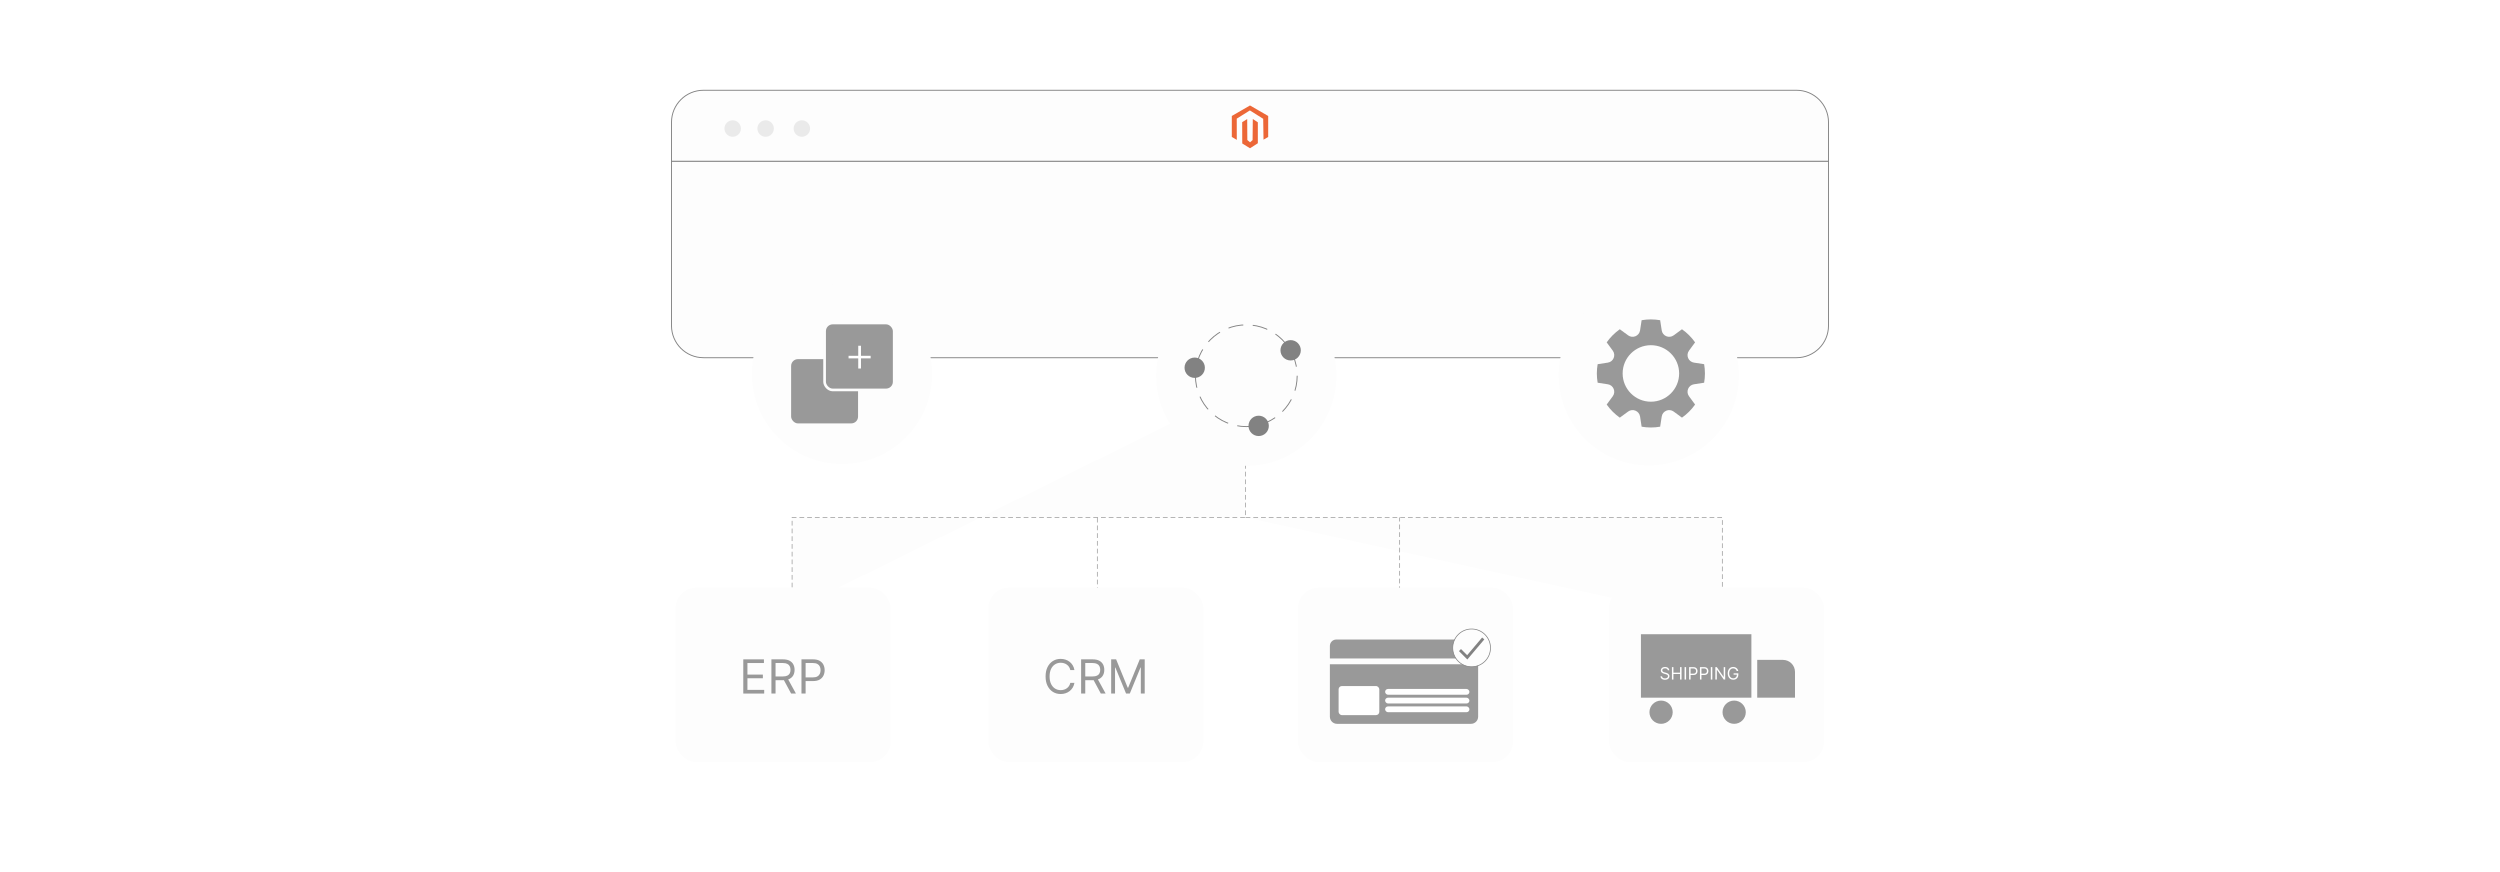<?xml version="1.0" encoding="UTF-8"?><svg id="Layer_1" xmlns="http://www.w3.org/2000/svg" xmlns:xlink="http://www.w3.org/1999/xlink" viewBox="0 0 860 300"><defs><filter id="drop-shadow-1" x="218.72" y="18.72" width="422.64" height="48.96" filterUnits="userSpaceOnUse"><feOffset dx="0" dy="0"/><feGaussianBlur result="blur" stdDeviation="4"/><feFlood flood-color="#333" flood-opacity=".09"/><feComposite in2="blur" operator="in"/><feComposite in="SourceGraphic"/></filter><filter id="drop-shadow-2" x="218.72" y="43.2" width="422.64" height="92.16" filterUnits="userSpaceOnUse"><feOffset dx="0" dy="0"/><feGaussianBlur result="blur-2" stdDeviation="4"/><feFlood flood-color="#333" flood-opacity=".09"/><feComposite in2="blur-2" operator="in"/><feComposite in="SourceGraphic"/></filter><filter id="drop-shadow-3" x="385.52" y="86.16" width="86.4" height="86.16" filterUnits="userSpaceOnUse"><feOffset dx="0" dy="0"/><feGaussianBlur result="blur-3" stdDeviation="4"/><feFlood flood-color="#333" flood-opacity=".09"/><feComposite in2="blur-3" operator="in"/><feComposite in="SourceGraphic"/></filter><filter id="drop-shadow-4" x="524" y="85.92" width="86.4" height="86.4" filterUnits="userSpaceOnUse"><feOffset dx="0" dy="0"/><feGaussianBlur result="blur-4" stdDeviation="4"/><feFlood flood-color="#333" flood-opacity=".09"/><feComposite in2="blur-4" operator="in"/><feComposite in="SourceGraphic"/></filter><filter id="drop-shadow-5" x="246.56" y="85.44" width="86.16" height="86.4" filterUnits="userSpaceOnUse"><feOffset dx="0" dy="0"/><feGaussianBlur result="blur-5" stdDeviation="4"/><feFlood flood-color="#333" flood-opacity=".09"/><feComposite in2="blur-5" operator="in"/><feComposite in="SourceGraphic"/></filter><filter id="drop-shadow-6" x="220.4" y="190.08" width="98.16" height="84.24" filterUnits="userSpaceOnUse"><feOffset dx="0" dy="0"/><feGaussianBlur result="blur-6" stdDeviation="4"/><feFlood flood-color="#333" flood-opacity=".09"/><feComposite in2="blur-6" operator="in"/><feComposite in="SourceGraphic"/></filter><filter id="drop-shadow-7" x="327.92" y="190.08" width="98.16" height="84.24" filterUnits="userSpaceOnUse"><feOffset dx="0" dy="0"/><feGaussianBlur result="blur-7" stdDeviation="4"/><feFlood flood-color="#333" flood-opacity=".09"/><feComposite in2="blur-7" operator="in"/><feComposite in="SourceGraphic"/></filter><filter id="drop-shadow-8" x="434.48" y="190.08" width="98.16" height="84.24" filterUnits="userSpaceOnUse"><feOffset dx="0" dy="0"/><feGaussianBlur result="blur-8" stdDeviation="4"/><feFlood flood-color="#333" flood-opacity=".09"/><feComposite in2="blur-8" operator="in"/><feComposite in="SourceGraphic"/></filter><filter id="drop-shadow-9" x="541.28" y="190.08" width="98.4" height="84.24" filterUnits="userSpaceOnUse"><feOffset dx="0" dy="0"/><feGaussianBlur result="blur-9" stdDeviation="4"/><feFlood flood-color="#333" flood-opacity=".09"/><feComposite in2="blur-9" operator="in"/><feComposite in="SourceGraphic"/></filter></defs><polyline points="428.48 133 428.48 178 272.48 178 272.48 210" fill="#fdfdfd" stroke="#999" stroke-dasharray="1.637 1.023" stroke-miterlimit="10" stroke-width=".25"/><line x1="377.48" y1="209" x2="377.48" y2="178" fill="#fdfdfd" stroke="#999" stroke-dasharray="1.637 1.023" stroke-miterlimit="10" stroke-width=".25"/><polyline points="428.48 178 592.48 178 592.48 214" fill="#fdfdfd" stroke="#999" stroke-dasharray="1.637 1.023" stroke-miterlimit="10" stroke-width=".25"/><line x1="481.48" y1="206" x2="481.48" y2="178" fill="#fdfdfd" stroke="#999" stroke-dasharray="1.637 1.023" stroke-miterlimit="10" stroke-width=".25"/><path d="M629,42.046c0-6.073-4.923-10.997-10.997-10.997H241.997c-6.073,0-10.997,4.923-10.997,10.997v13.462h398v-13.462Z" fill="#fdfdfd" filter="url(#drop-shadow-1)" stroke="#828282" stroke-miterlimit="10" stroke-width=".322"/><path d="M231,55.508v56.545c0,6.073,4.923,10.997,10.997,10.997h376.006c6.073,0,10.997-4.923,10.997-10.997v-56.545H231Z" fill="#fdfdfd" filter="url(#drop-shadow-2)" stroke="#828282" stroke-miterlimit="10" stroke-width=".322"/><circle cx="252.042" cy="44.216" r="2.833" fill="#eaeaea"/><circle cx="263.374" cy="44.216" r="2.833" fill="#eaeaea"/><circle cx="275.839" cy="44.216" r="2.833" fill="#eaeaea"/><path d="M430.965,40.928c-.025,2.423-.051,4.845-.076,7.268-.292.252-.583.503-.875.755l-.929-.782c-.017-2.405-.034-4.81-.05-7.215-.577.356-1.153.712-1.73,1.068.009,2.444.018,4.889.027,7.333.89.548,1.779,1.096,2.669,1.645.899-.575,1.797-1.15,2.696-1.725v-7.198c-.577-.383-1.154-.765-1.731-1.148Z" fill="#ec6737"/><path d="M430,36.279l-6.258,3.613v7.226l1.717.992c-.005-2.432-.011-4.865-.016-7.297,1.504-.941,3.007-1.883,4.511-2.824,1.528.96,3.055,1.92,4.583,2.88.037,2.393.074,4.786.11,7.179l1.609-.929v-7.226l-6.258-3.613Z" fill="#ec6737"/><circle cx="428.73" cy="129.25" r="31" fill="#fdfdfd" filter="url(#drop-shadow-3)"/><circle cx="567.184" cy="129.099" r="31" fill="#fdfdfd" filter="url(#drop-shadow-4)"/><circle cx="289.646" cy="128.612" r="31" fill="#fdfdfd" filter="url(#drop-shadow-5)"/><rect x="271.685" y="123.085" width="23.947" height="23.026" rx="2.799" ry="2.799" fill="#999" stroke="#fdfdfd" stroke-miterlimit="10" stroke-width=".921"/><rect x="283.659" y="111.112" width="23.947" height="23.026" rx="2.799" ry="2.799" fill="#999" stroke="#fdfdfd" stroke-miterlimit="10" stroke-width=".921"/><path d="M296.176,118.935v3.461h3.329v.884h-3.329v3.491h-.943v-3.491h-3.329v-.884h3.329v-3.461h.943Z" fill="#fff"/><path d="M582.72,132.193l3.5-.538c.179-1.036.278-2.1.278-3.188s-.099-2.152-.278-3.188l-3.5-.538c-1.932-.297-2.86-2.538-1.704-4.114l2.094-2.855c-1.233-1.75-2.76-3.276-4.509-4.509l-2.854,2.094c-1.576,1.156-3.817.228-4.114-1.704l-.538-3.5c-1.036-.179-2.1-.278-3.188-.278s-2.152.099-3.188.278l-.538,3.5c-.297,1.932-2.538,2.86-4.114,1.704l-2.855-2.094c-1.75,1.233-3.276,2.76-4.509,4.509l2.094,2.855c1.156,1.576.228,3.817-1.704,4.114l-3.5.538c-.179,1.036-.278,2.101-.278,3.188s.099,2.152.278,3.188l3.5.538c1.932.297,2.86,2.538,1.704,4.114l-2.094,2.854c1.233,1.75,2.76,3.276,4.509,4.509l2.855-2.094c1.576-1.156,3.817-.228,4.114,1.704l.538,3.5c1.036.179,2.101.278,3.188.278s2.152-.099,3.188-.278l.538-3.5c.297-1.932,2.538-2.86,4.114-1.704l2.854,2.094c1.75-1.233,3.276-2.76,4.509-4.509l-2.094-2.854c-1.156-1.576-.228-3.817,1.704-4.114ZM567.906,138.186c-5.368,0-9.719-4.351-9.719-9.719s4.351-9.719,9.719-9.719,9.719,4.351,9.719,9.719-4.351,9.719-9.719,9.719Z" fill="#999"/><rect x="232.408" y="202.168" width="74" height="60" rx="7.13" ry="7.13" fill="#fdfdfd" filter="url(#drop-shadow-6)"/><rect x="339.959" y="202.168" width="74" height="60" rx="7.13" ry="7.13" fill="#fdfdfd" filter="url(#drop-shadow-7)"/><rect x="446.48" y="202.168" width="74" height="60" rx="7.13" ry="7.13" fill="#fdfdfd" filter="url(#drop-shadow-8)"/><rect x="553.48" y="202.168" width="74" height="60" rx="7.13" ry="7.13" fill="#fdfdfd" filter="url(#drop-shadow-9)"/><path d="M255.69,238.581v-11.765h7.101v1.264h-5.676v3.976h5.308v1.264h-5.308v3.998h5.768v1.264h-7.192Z" fill="#999"/><path d="M265.364,238.581v-11.765h3.975c.919,0,1.674.156,2.264.468s1.026.74,1.31,1.284c.284.544.425,1.163.425,1.855,0,.693-.142,1.308-.425,1.844-.283.536-.718.957-1.304,1.261-.586.305-1.335.457-2.247.457h-3.217v-1.287h3.171c.628,0,1.135-.092,1.52-.275.385-.184.665-.445.839-.784s.261-.744.261-1.215c0-.471-.088-.882-.264-1.235s-.458-.625-.844-.819c-.387-.193-.898-.29-1.534-.29h-2.504v10.502h-1.425ZM270.902,233.295l2.896,5.285h-1.654l-2.85-5.285h1.608Z" fill="#999"/><path d="M275.705,238.581v-11.765h3.975c.923,0,1.679.166,2.267.497.588.331,1.023.778,1.307,1.341.284.563.425,1.191.425,1.884,0,.693-.141,1.323-.422,1.89-.281.567-.715,1.018-1.301,1.353-.586.335-1.336.503-2.252.503h-2.849v-1.264h2.803c.632,0,1.14-.109,1.522-.327s.662-.514.836-.888.261-.796.261-1.267c0-.471-.087-.893-.261-1.264-.174-.371-.455-.664-.842-.876s-.9-.319-1.54-.319h-2.504v10.502h-1.425Z" fill="#999"/><path d="M369.606,230.492h-1.425c-.085-.41-.231-.77-.44-1.08-.209-.31-.461-.572-.758-.784-.297-.213-.625-.373-.985-.48-.36-.107-.735-.161-1.126-.161-.712,0-1.356.18-1.933.54-.576.36-1.034.89-1.373,1.591-.339.701-.508,1.56-.508,2.579s.169,1.879.508,2.58c.339.701.797,1.231,1.373,1.591.577.36,1.221.54,1.933.54.391,0,.766-.054,1.126-.161.36-.107.689-.267.985-.479s.549-.475.758-.787c.208-.312.355-.671.44-1.077h1.425c-.107.602-.303,1.14-.586,1.614-.284.475-.636.878-1.057,1.21s-.893.583-1.416.755-1.081.258-1.675.258c-1.003,0-1.895-.245-2.677-.735-.781-.49-1.396-1.187-1.844-2.091s-.672-1.976-.672-3.217.224-2.313.672-3.217,1.063-1.601,1.844-2.091,1.673-.735,2.677-.735c.594,0,1.152.086,1.675.259s.995.424,1.416.755.773.733,1.057,1.206c.283.473.478,1.012.586,1.617Z" fill="#999"/><path d="M371.904,238.581v-11.765h3.975c.919,0,1.674.156,2.264.468s1.026.74,1.31,1.284c.284.544.425,1.163.425,1.855,0,.693-.142,1.308-.425,1.844-.283.536-.718.957-1.304,1.261-.586.305-1.335.457-2.247.457h-3.217v-1.287h3.171c.628,0,1.135-.092,1.52-.275.385-.184.665-.445.839-.784s.261-.744.261-1.215c0-.471-.088-.882-.264-1.235s-.458-.625-.844-.819c-.387-.193-.898-.29-1.534-.29h-2.504v10.502h-1.425ZM377.442,233.295l2.896,5.285h-1.654l-2.85-5.285h1.608Z" fill="#999"/><path d="M382.245,226.815h1.7l3.998,9.766h.138l3.998-9.766h1.7v11.765h-1.333v-8.939h-.115l-3.677,8.939h-1.287l-3.676-8.939h-.115v8.939h-1.333v-11.765Z" fill="#999"/><path d="M508.48,224.025c0-2.223-1.802-4.025-4.025-4.025h-44.783c-1.21,0-2.192.981-2.192,2.192v4.324h51v-2.49Z" fill="#999"/><path d="M457.48,228.516v18.026c0,1.358,1.101,2.459,2.459,2.459h46.083c1.358,0,2.458-1.101,2.458-2.458v-18.026h-51Z" fill="#999"/><rect x="460.48" y="236" width="14" height="10" rx="1.13" ry="1.13" fill="#fff"/><rect x="476.48" y="237" width="29" height="2" rx="1" ry="1" fill="#fff"/><rect x="476.48" y="240" width="29" height="2" rx="1" ry="1" fill="#fff"/><rect x="476.48" y="243" width="29" height="2" rx="1" ry="1" fill="#fff"/><circle cx="506.23" cy="222.875" r="6.5" fill="#fdfdfd" stroke="#828282" stroke-miterlimit="10" stroke-width=".25"/><polyline points="502.23 223.625 504.73 226.125 510.23 219.625" fill="#fdfdfd" stroke="#828282" stroke-miterlimit="10"/><rect x="564.48" y="218.17" width="38" height="21.83" fill="#999"/><path d="M604.48,227h8.857c2.287,0,4.143,1.857,4.143,4.143v8.857h-13v-13h0Z" fill="#999"/><circle cx="571.409" cy="245" r="4" fill="#999"/><circle cx="596.551" cy="245" r="4" fill="#999"/><path d="M573.727,230.56c-.025-.212-.127-.377-.306-.493-.178-.117-.397-.176-.655-.176-.19,0-.355.031-.497.092-.141.061-.251.145-.33.252-.078.107-.117.23-.117.366,0,.114.027.212.082.293.055.082.126.149.212.203.087.054.177.098.272.132s.182.061.262.083l.435.117c.111.029.235.069.373.121.137.051.269.122.395.21s.231.202.312.339c.082.138.123.307.123.508,0,.231-.06.44-.181.627-.12.186-.296.335-.526.445s-.51.165-.839.165c-.307,0-.571-.049-.795-.148-.224-.099-.399-.237-.526-.414-.128-.177-.2-.382-.217-.616h.535c.014.162.068.295.164.4.096.105.217.183.363.234.147.051.306.077.476.077.197,0,.375-.033.532-.097.158-.065.282-.155.374-.272.093-.116.139-.252.139-.408,0-.142-.04-.258-.119-.347-.08-.089-.185-.162-.314-.217-.13-.056-.27-.104-.42-.146l-.526-.15c-.335-.096-.6-.233-.794-.412-.195-.178-.293-.412-.293-.7,0-.24.065-.449.195-.628.13-.179.306-.318.526-.418s.468-.149.741-.149c.275,0,.52.049.735.147.214.098.385.232.511.402s.192.363.199.579h-.501Z" fill="#fff"/><path d="M575.14,233.769v-4.279h.518v1.905h2.281v-1.905h.519v4.279h-.519v-1.914h-2.281v1.914h-.518Z" fill="#fff"/><path d="M580.012,229.49v4.279h-.518v-4.279h.518Z" fill="#fff"/><path d="M581.049,233.769v-4.279h1.445c.336,0,.61.06.824.181s.372.283.476.488c.102.205.154.433.154.685,0,.252-.051.481-.153.687-.102.206-.261.37-.474.492s-.486.183-.818.183h-1.037v-.46h1.02c.23,0,.414-.04.553-.119.14-.079.241-.187.305-.323s.095-.29.095-.46c0-.171-.031-.325-.095-.46-.064-.135-.166-.241-.307-.318-.141-.078-.327-.116-.56-.116h-.911v3.819h-.518Z" fill="#fff"/><path d="M584.784,233.769v-4.279h1.445c.336,0,.61.06.824.181s.372.283.476.488c.102.205.154.433.154.685,0,.252-.051.481-.153.687-.102.206-.261.37-.474.492s-.486.183-.818.183h-1.037v-.46h1.02c.23,0,.414-.04.553-.119.14-.079.241-.187.305-.323s.095-.29.095-.46c0-.171-.031-.325-.095-.46-.064-.135-.166-.241-.307-.318-.141-.078-.327-.116-.56-.116h-.911v3.819h-.518Z" fill="#fff"/><path d="M589.037,229.49v4.279h-.518v-4.279h.518Z" fill="#fff"/><path d="M593.467,229.49v4.279h-.501l-2.332-3.359h-.042v3.359h-.518v-4.279h.501l2.34,3.368h.042v-3.368h.51Z" fill="#fff"/><path d="M597.428,230.827c-.046-.141-.106-.267-.181-.379-.075-.112-.163-.208-.266-.288-.102-.079-.219-.14-.348-.182-.13-.042-.272-.062-.427-.062-.253,0-.483.065-.691.196-.207.131-.372.324-.495.579-.122.255-.184.568-.184.938,0,.371.061.684.185.939s.292.448.504.579.45.196.715.196c.245,0,.461-.053.648-.158s.333-.254.439-.447c.105-.193.158-.42.158-.682l.158.034h-1.287v-.46h1.63v.46c0,.352-.075.659-.225.919-.149.261-.355.462-.618.605-.263.143-.564.214-.903.214-.379,0-.712-.089-.998-.268s-.509-.432-.669-.76c-.159-.329-.239-.719-.239-1.17,0-.338.046-.643.138-.914.091-.271.22-.501.387-.692.168-.191.365-.337.594-.439.229-.102.479-.152.754-.152.226,0,.436.034.633.102.195.067.37.163.524.286.153.123.282.27.385.441.103.17.175.359.213.567h-.534Z" fill="#fff"/><circle cx="428.73" cy="129.25" r="17.5" fill="#fdfdfd" stroke="#828282" stroke-dasharray="5.21 3.256" stroke-miterlimit="10" stroke-width=".322"/><circle cx="410.98" cy="126.5" r="3.5" fill="#828282"/><circle cx="443.98" cy="120.5" r="3.5" fill="#828282"/><circle cx="432.98" cy="146.5" r="3.5" fill="#828282"/></svg>
